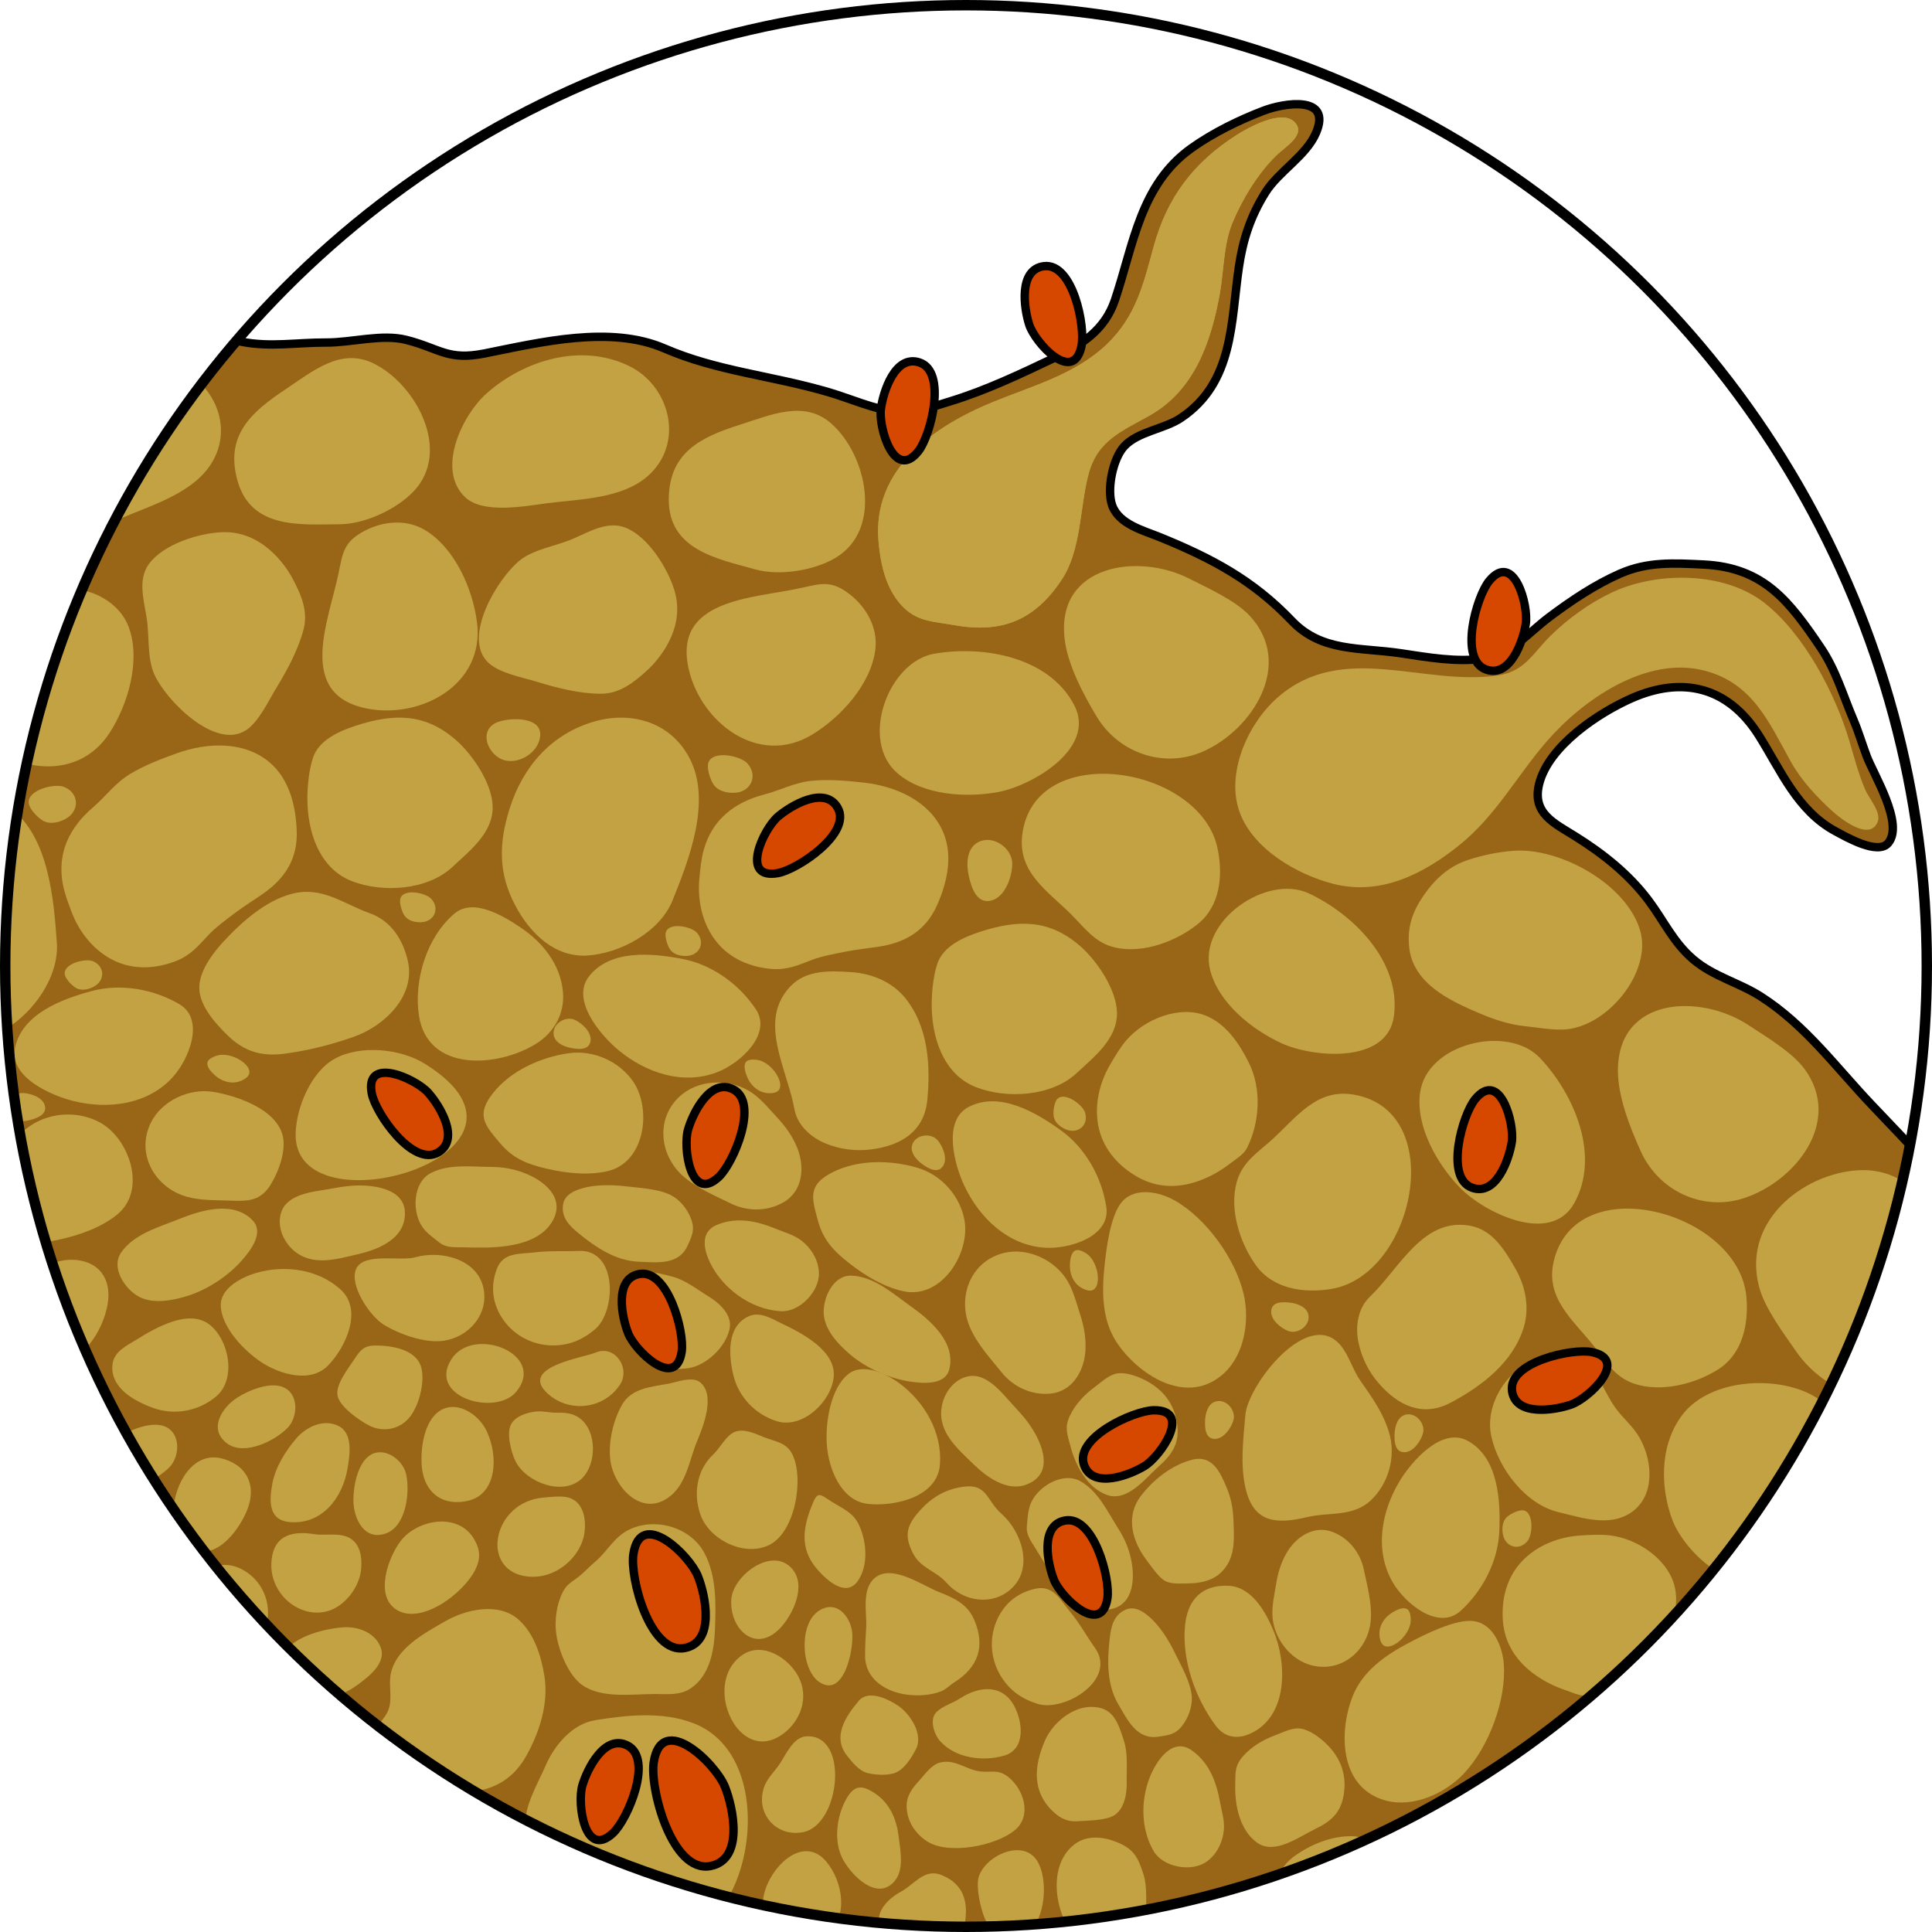 <?xml version="1.0" encoding="utf-8"?>
<!-- Generator: Adobe Illustrator 16.0.0, SVG Export Plug-In . SVG Version: 6.00 Build 0)  -->
<!DOCTYPE svg PUBLIC "-//W3C//DTD SVG 1.1//EN" "http://www.w3.org/Graphics/SVG/1.1/DTD/svg11.dtd">
<svg version="1.1" id="Layer_1" xmlns="http://www.w3.org/2000/svg" xmlns:xlink="http://www.w3.org/1999/xlink" x="0px" y="0px"
	 width="229.91px" height="229.91px" viewBox="0 0 229.91 229.91" enable-background="new 0 0 229.91 229.91" xml:space="preserve">
<g>
	<g>
		<defs>
			<circle id="SVGID_1_" cx="114.955" cy="114.955" r="114.336"/>
		</defs>
		<clipPath id="SVGID_2_">
			<use xlink:href="#SVGID_1_"  overflow="visible"/>
		</clipPath>
		<g clip-path="url(#SVGID_2_)">
			<path fill="#986616" stroke="#000000" stroke-linecap="round" stroke-linejoin="round" stroke-miterlimit="10" d="
				M138.024,63.922c6.181,2.52,11.068,5.102,15.707,9.964c3.561,3.732,8.104,3.126,12.97,3.854c3.202,0.479,6.669,1.107,9.941,0.621
				c3.172-0.472,5.207-3.038,7.704-4.914c2.642-1.984,5.466-3.878,8.451-5.188c3.258-1.43,6.333-1.258,9.941-1.08
				c7.149,0.353,10.169,4.329,13.933,9.895c1.796,2.654,2.667,5.704,3.878,8.548c0.623,1.462,1.069,2.993,1.602,4.396
				c0.828,2.184,4.461,8.025,2.547,10.304c-1.229,1.462-4.958-0.693-6.265-1.397c-4.563-2.457-6.511-7.255-9.124-11.401
				c-3.699-5.869-9.172-7.052-15.108-4.447c-3.995,1.752-9.903,5.692-11.038,10.194c-0.888,3.523,1.767,4.668,4.343,6.283
				c3.266,2.047,6.325,4.475,8.654,7.573c1.863,2.479,2.955,5.011,5.353,7.052c2.392,2.034,5.46,2.763,8.024,4.408
				c5.366,3.444,8.947,8.436,13.245,12.943c8.817,9.249,17.944,18.746,23.816,30.528c14.504,29.103-1.77,72.063-27.688,89.178
				c-11.107,7.335-23.018,14.416-36.261,16.81c-17.054,3.082-34.58,2.82-51.845,2.882c-20.493,0.073-40.784-3.821-61.101-6.136
				c-21.664-2.468-41.716-8.604-60.679-19.579c-14.081-8.15-29.078-16.192-39.537-28.974c-11.066-13.523-22.725-28.229-30.639-43.82
				c-15.138-29.82-20.768-73.813-1.604-103.255c9.09-13.966,23.331-28.841,40.576-31.726c6.975-1.166,15.033-2.182,21.994-0.896
				c5.482,1.012,11.04-0.027,16.558,0.281c4.432,0.248,8.04,3,12.398,3.85c3.422,0.666,6.521,0.076,10.042,0.089
				c3.072,0.012,6.629-1.056,9.549-0.311c4.006,1.022,4.894,2.491,9.33,1.605c6.579-1.314,14.934-3.383,21.377-0.591
				c6.302,2.729,12.762,3.208,19.593,5.222c2.516,0.741,5.358,2.02,7.957,2.313c2.101,0.236,4.38-0.61,6.427-1.232
				c4.274-1.3,8.428-3.279,12.438-5.189c3.275-1.561,6.002-3.329,7.197-6.881c2.222-6.603,3.009-13.729,9.109-18.069
				c2.596-1.849,5.733-3.37,8.588-4.459c2.447-0.933,8.162-1.857,6.229,2.646c-1.177,2.743-4.431,4.56-6.018,7.087
				c-1.786,2.848-2.683,5.646-3.157,8.86c-0.971,6.575-0.593,13.737-6.887,17.966c-2.003,1.345-5.117,1.607-6.768,3.385
				c-1.345,1.447-2.106,5.158-1.42,7.049C133.171,62.396,136.086,63.132,138.024,63.922z"/>
			<path fill="#C2A242" d="M118.74,192.562c-1.071,2.208-0.917,4.812,0.359,6.896c1.033,1.687,2.452,2.701,4.372,3.305
				c3.191,1.004,9.516-2.871,6.836-6.658c-0.998-1.411-1.834-2.939-2.939-4.273c-1.218-1.469-2.02-3.226-4.134-2.775
				C121.214,189.484,119.652,190.682,118.74,192.562z"/>
			<path fill="#C2A242" d="M124.359,207.113c-1.321,3.041-1.614,6.149,1.083,8.578c0.817,0.736,1.652,1.112,2.75,1.039
				c1.197-0.081,2.843-0.072,3.994-0.505c1.56-0.586,1.933-2.659,1.896-4.131c-0.041-1.608,0.17-3.369-0.33-4.927
				c-0.721-2.245-1.294-4.122-4.021-4.045C127.472,203.188,125.231,205.105,124.359,207.113z"/>
			<path fill="#C2A242" d="M125.894,222.809c-0.532,2.665,0.414,5.867,2.044,7.688c1.455,1.625,4.522,2.341,6.559,1.575
				c1.56-0.586,1.933-2.659,1.896-4.131c-0.041-1.608,0.17-3.369-0.33-4.927c-0.631-1.964-1.122-2.961-3.082-3.77
				c-1.673-0.69-3.645-0.915-5.16,0.267C126.765,220.334,126.153,221.507,125.894,222.809z"/>
			<path fill="#C2A242" d="M64.935,210.096c-0.894,2.065-2.539,4.806-2.429,7.098c0.231,4.802,4.952,8.113,8.392,10.903
				c3.282,2.662,6.064,5.274,10.293,2.966c1.462-0.798,2.794-1.861,3.922-3.085c5.245-5.69,5.896-19.636-2.586-22.911
				c-3.685-1.423-7.881-0.979-11.686-0.366C68.109,205.141,65.989,207.658,64.935,210.096z"/>
			<path fill="#C2A242" d="M62.532,209.117c1.648-2.863,2.786-6.4,2.249-9.687c-0.389-2.376-1.178-4.939-2.993-6.626
				c-2.377-2.208-6.34-1.309-8.866,0.158c-2.418,1.404-5.703,3.118-6.397,6.106c-0.334,1.441,0.219,3.021-0.308,4.419
				c-0.469,1.247-1.821,2.014-1.795,3.467c0.033,1.815,1.232,3.08,2.679,3.917C52,213.708,59.177,214.945,62.532,209.117z"/>
			<path fill="#C2A242" d="M85.041,194.625c0.02-0.267,0.033-0.531,0.044-0.792c0.113-2.994,0.189-6.269-1.243-8.989
				c-1.657-3.147-5.979-4.363-9.103-2.749c-1.692,0.874-2.478,2.524-3.871,3.712c-0.811,0.69-1.488,1.468-2.297,2.041
				c-0.706,0.501-1.174,0.786-1.597,1.607c-0.722,1.401-0.989,3.282-0.798,4.842c0.245,1.998,1.427,5.072,3.137,6.247
				c2.346,1.611,5.903,1.046,8.604,1.046c1.51,0,3.026,0.195,4.32-0.701C84.268,199.481,84.869,196.972,85.041,194.625z"/>
			<path fill="#C2A242" d="M113.307,190.135c-0.476-0.241-0.985-0.451-1.515-0.659c-2.05-0.806-5.661-3.411-7.687-1.704
				c-1.606,1.353-0.936,4.045-1.028,5.86c-0.059,1.159-0.152,2.354-0.128,3.514c0.06,2.768,2.58,4.236,5.066,4.531
				c1.264,0.149,2.644,0.072,3.851-0.357c0.689-0.245,1.121-0.758,1.729-1.142c2.822-1.78,3.684-4.276,2.34-7.416
				C115.375,191.451,114.437,190.706,113.307,190.135z"/>
			<path fill="#C2A242" d="M111.833,207.146c0.008,0.01,0.017,0.02,0.024,0.028c1.817,2.057,5.102,2.489,7.644,1.746
				c2.537-0.741,2.228-3.894,1.24-5.817c-1.39-2.709-4.192-2.501-6.48-1.001c-0.858,0.563-2.052,0.899-2.792,1.604
				C110.56,204.573,111.136,206.333,111.833,207.146z"/>
			<path fill="#C2A242" d="M115.412,210.479c-1.139-0.429-2.175-1.064-3.54-0.736c-1.045,0.251-1.839,1.452-2.537,2.211
				c-0.831,0.902-1.481,1.813-1.443,3.067c0.051,1.676,0.97,3.115,2.355,4.054c2.539,1.72,8.287,0.606,10.559-1.316
				c2.052-1.739,0.985-4.945-0.903-6.362c-1.183-0.887-1.97-0.438-3.271-0.596C116.201,210.748,115.801,210.625,115.412,210.479z"/>
			<path fill="#C2A242" d="M107.25,225.088c-1.043,0.568-2.111,1.431-2.535,2.593c-0.369,1.009,0.193,2.335,0.439,3.337
				c0.292,1.191,0.691,2.236,1.758,2.898c1.424,0.885,3.131,0.914,4.68,0.279c1.859-0.763,2.675-2.247,3.026-4.123
				c0.302-1.611,0.617-3.32-0.146-4.861c-0.525-1.061-1.553-1.787-2.656-2.159C109.96,222.426,108.727,224.285,107.25,225.088z"/>
			<path fill="#C2A242" d="M102.187,202.407c-1.567,1.858-3.164,4.266-1.399,6.509c0.6,0.761,1.426,1.81,2.404,2.064
				c0.958,0.25,2.535,0.355,3.448-0.062c1.058-0.482,1.845-1.781,2.36-2.773c0.911-1.753-0.676-4.186-2.135-5.169
				C105.663,202.167,103.338,201.042,102.187,202.407z"/>
			<path fill="#C2A242" d="M101.392,194.089c-0.288-1.778-1.771-3.577-3.695-2.557c-1.848,0.979-2.134,3.639-1.854,5.481
				c0.161,1.056,0.649,2.405,1.531,3.061C100.457,202.364,101.701,195.999,101.392,194.089z"/>
			<path fill="#C2A242" d="M97.277,186.781c1.194,1.361,3.462,3.369,4.844,1.297c1.243-1.865,1.008-4.57,0.136-6.528
				c-0.703-1.576-1.943-1.992-3.365-2.896c-1.207-0.769-1.545-1.219-2.105,0.088C95.533,181.657,95.091,184.282,97.277,186.781z"/>
			<path fill="#C2A242" d="M109.113,180.167c-1.316,1.594-1.42,2.786-0.485,4.646c0.926,1.845,2.715,2.072,4.023,3.552
				c1.979,2.239,5.475,2.809,7.761,0.63c2.597-2.475,1.146-6.745-1.223-8.843c-1.814-1.605-1.698-3.604-4.511-3.233
				C112.327,177.229,110.61,178.355,109.113,180.167z"/>
			<path fill="#C2A242" d="M106.991,164.583c-1.515-1.112-4.35-2.476-6.096-1.024c-2.108,1.752-2.677,5.805-2.504,8.334
				c0.195,2.863,1.685,6.751,4.934,7.078c3.196,0.322,8.249-0.83,8.532-4.704C112.137,170.462,110.018,166.806,106.991,164.583z"/>
			<path fill="#C2A242" d="M93.013,157.49c-1.203-0.572-2.595-1.485-3.98-0.824c-2.581,1.231-2.312,4.62-1.777,6.926
				c0.601,2.593,2.578,4.712,5.171,5.528c3.044,0.958,6.471-2.28,6.783-5.227C99.544,160.729,95.354,158.604,93.013,157.49z"/>
			<path fill="#C2A242" d="M98.036,156.495c0.191,1.854,1.693,3.439,3.011,4.59c1.954,1.704,4.776,2.969,7.353,3.339
				c1.537,0.221,4.086,0.404,4.563-1.466c0.821-3.214-2.264-5.864-4.582-7.509c-2.069-1.469-4.408-3.584-7.104-3.647
				C99.085,151.75,97.844,154.616,98.036,156.495z"/>
			<path fill="#C2A242" d="M112.046,167.514c-0.423,2.943,1.904,4.876,3.776,6.705c1.577,1.541,4.054,3.373,6.413,2.411
				c3.241-1.321,1.839-4.791,0.372-6.965c-0.821-1.219-1.843-2.193-2.801-3.288c-1.07-1.223-2.713-2.951-4.539-2.604
				C113.489,164.112,112.291,165.809,112.046,167.514z"/>
			<path fill="#C2A242" d="M122.617,179.018c-0.303,0.802-0.338,1.748-0.419,2.573c-0.108,1.101,0.516,1.819,1.06,2.726
				c0.893,1.489,1.83,3.012,2.975,4.322c1.384,1.585,3.229,3.065,5.451,2.917c3.151-0.211,3.441-3.526,2.922-5.97
				c-0.289-1.355-0.781-2.497-1.521-3.664c-1.255-1.982-2.38-4.444-4.506-5.652C126.478,175.076,123.414,176.908,122.617,179.018z"
				/>
			<path fill="#C2A242" d="M132.061,194.951c-0.305,2.637-0.368,5.492,1.01,7.846c1.139,1.943,2.213,4.246,4.773,3.873
				c1.203-0.175,2.044-0.26,2.854-1.323c0.704-0.923,1.183-2.2,1.128-3.372c-0.08-1.686-1.243-3.7-1.965-5.184
				c-0.829-1.704-1.976-3.577-3.513-4.725c-0.719-0.536-1.552-0.893-2.421-0.503C132.526,192.192,132.224,193.544,132.061,194.951z"
				/>
			<path fill="#C2A242" d="M136.819,211.51c-1.091,2.766-1.05,6.159,0.453,8.759c1.093,1.893,4.445,2.581,6.294,1.285
				c1.106-0.775,1.756-1.97,2.005-3.28c0.265-1.396-0.135-2.429-0.375-3.763c-0.441-2.448-1.271-4.732-3.379-6.218
				C139.473,206.641,137.562,209.628,136.819,211.51z"/>
			<path fill="#C2A242" d="M59.646,156.687c1.28,2.093,3.557,3.367,5.999,3.418c1.979,0.04,3.597-0.606,5.143-1.898
				c2.566-2.144,2.717-9.561-1.918-9.349c-1.727,0.079-3.465-0.041-5.185,0.169c-1.893,0.234-3.805-0.039-4.566,1.983
				C58.39,152.943,58.555,154.902,59.646,156.687z"/>
			<path fill="#C2A242" d="M74.929,159.809c1.61,2.397,4.297,3.442,7.03,2.998c2.155-0.349,4.413-2.544,4.866-4.672
				c0.348-1.628-1.194-3.063-2.455-3.826c-1.376-0.832-2.745-1.96-4.325-2.379c-2.278-0.606-4.168-1.137-5.575,1.202
				C73.304,155.07,73.711,157.99,74.929,159.809z"/>
			<path fill="#C2A242" d="M45.589,157.588c1.88,1.188,5.021,2.303,7.24,1.96c2.953-0.459,5.317-3.094,4.717-6.193
				c-0.683-3.522-5.06-4.606-8.105-3.744c-1.809,0.514-6.144-0.599-7.051,1.372C41.498,152.924,44.037,156.606,45.589,157.588z"/>
			<path fill="#C2A242" d="M30.541,151.463c-1.698,0.48-4.338,1.794-4.27,3.922c0.084,2.569,2.758,5.323,4.728,6.653
				c2.234,1.502,5.97,2.639,8.081,0.419c2.079-2.18,4.136-6.583,1.43-9.023C37.855,151.036,33.928,150.5,30.541,151.463z"/>
			<path fill="#C2A242" d="M16.237,159.421c-1.132,0.704-2.652,1.384-2.844,2.904c-0.354,2.838,2.645,4.439,4.873,5.235
				c2.507,0.895,5.357,0.372,7.444-1.369c2.449-2.047,1.573-6.679-0.739-8.533C22.487,155.67,18.438,158.051,16.237,159.421z"/>
			<path fill="#C2A242" d="M16.599,154.344c1.663,0.838,3.81,0.428,5.488-0.06c2.488-0.725,5.077-2.418,6.779-4.389
				c1.015-1.175,2.546-3.221,1.229-4.633c-2.263-2.426-6.16-1.259-8.795-0.192c-2.354,0.947-5.396,1.775-6.904,4.012
				C13.169,150.899,14.911,153.49,16.599,154.344z"/>
			<path fill="#C2A242" d="M34.945,148.807c2.25,1.943,5.134,1.025,7.684,0.438c2.148-0.497,5.028-1.592,5.491-4.099
				c0.635-3.441-3.043-4.132-5.664-4.071c-1.469,0.034-2.841,0.368-4.278,0.583c-1.606,0.242-3.949,0.693-4.642,2.418
				C32.86,145.754,33.645,147.678,34.945,148.807z"/>
			<path fill="#C2A242" d="M1.285,160.826c2.708,1.228,5.812,1.536,8.09,0.25c1.92-1.085,3.773-4.957,3.508-7.493
				c-0.366-3.48-3.777-4.169-6.273-3.368c-1.398,0.449-2.933,2.227-4.25,2.84c-1.473,0.688-3.592,1.783-3.766,3.635
				C-1.579,158.49-0.282,160.113,1.285,160.826z"/>
			<path fill="#C2A242" d="M50.336,146.113c0.512,0.688,1.289,1.228,1.939,1.742c0.869,0.685,1.811,0.547,2.867,0.578
				c1.735,0.052,3.524,0.085,5.244-0.171c2.082-0.312,4.324-1.066,5.397-3.017c1.522-2.768-1.111-4.801-3.449-5.681
				c-1.297-0.488-2.523-0.689-3.905-0.699c-2.347-0.012-5.026-0.394-7.19,0.745C49.1,140.736,48.989,144.305,50.336,146.113z"/>
			<path fill="#C2A242" d="M68.848,146.761c2.054,1.681,4.424,3.274,7.149,3.385c2.25,0.09,4.769,0.428,5.835-1.929
				c0.503-1.108,0.885-1.861,0.427-3.119c-0.397-1.091-1.213-2.183-2.229-2.768c-1.462-0.844-3.786-0.951-5.425-1.144
				c-1.882-0.222-4.078-0.267-5.872,0.408c-0.842,0.314-1.59,0.823-1.73,1.767C66.775,144.88,67.749,145.864,68.848,146.761z"/>
			<path fill="#C2A242" d="M85.354,151.689c1.74,2.411,4.619,4.208,7.618,4.347c2.185,0.102,4.572-2.352,4.479-4.605
				c-0.056-1.351-0.711-2.542-1.68-3.459c-1.032-0.977-2.118-1.197-3.371-1.715c-2.298-0.949-4.669-1.484-7.058-0.509
				C82.687,146.828,84.172,150.05,85.354,151.689z"/>
			<path fill="#C2A242" d="M141.071,188.437c-0.868,0.005-1.947,0.087-2.656-0.452c-0.671-0.512-1.302-1.435-1.812-2.106
				c-0.171-0.226-0.34-0.46-0.504-0.703c-1.488-2.209-2.046-4.897-0.347-7.141c1.477-1.95,3.73-3.729,6.135-4.33
				c2.419-0.604,3.342,1.547,4.096,3.342c0.501,1.195,0.742,2.416,0.792,3.711c0.068,1.761,0.254,3.8-0.689,5.381
				C144.946,188.049,143.117,188.426,141.071,188.437z"/>
			<path fill="#C2A242" d="M137.926,174.467c1.544-1.371,2.402-2.647,2.182-4.778c-0.278-2.683-1.813-4.531-4.217-5.629
				c-0.904-0.413-2.2-0.841-3.201-0.563c-0.863,0.24-1.744,1.063-2.451,1.587c-1.202,0.889-2.29,2.047-2.932,3.409
				c-0.659,1.4-0.286,2.196,0.072,3.585c0.588,2.278,1.986,4.971,4.353,5.822C134.175,178.778,136.346,175.871,137.926,174.467z"/>
			<path fill="#C2A242" d="M126.777,165.249c1.51-0.937,2.324-2.813,2.4-4.695c0.056-1.382-0.179-2.696-0.602-4.01
				c-0.415-1.291-0.804-2.816-1.474-3.997c-1.44-2.54-4.705-4.136-7.588-3.455c-3.995,0.943-5.633,5.241-4.11,8.818
				c0.857,2.012,2.447,3.731,3.804,5.416c1.397,1.736,3.589,2.737,5.811,2.514C125.683,165.773,126.27,165.564,126.777,165.249z"/>
			<path fill="#C2A242" d="M156.15,232.456c-0.836-0.233-1.896-0.449-2.43-1.162c-0.506-0.677-0.859-1.737-1.164-2.523
				c-0.104-0.264-0.201-0.535-0.293-0.813c-0.826-2.532-0.625-5.271,1.624-6.963c1.954-1.471,4.61-2.564,7.087-2.482
				c2.492,0.082,2.789,2.404,3.023,4.337c0.153,1.287,0.051,2.526-0.256,3.786c-0.418,1.711-0.797,3.724-2.139,4.985
				C159.983,233.146,158.121,233.006,156.15,232.456z"/>
			<path fill="#C2A242" d="M156.481,217.666c1.861-0.896,3.037-1.888,3.408-3.998c0.467-2.655-0.502-4.854-2.512-6.569
				c-0.758-0.646-1.887-1.411-2.926-1.419c-0.895-0.006-1.967,0.544-2.791,0.854c-1.4,0.525-2.764,1.342-3.754,2.476
				c-1.018,1.166-0.878,2.034-0.914,3.468c-0.059,2.352,0.549,5.324,2.591,6.792C151.692,220.783,154.577,218.583,156.481,217.666z"
				/>
			<path fill="#C2A242" d="M148.788,206.299c4.515-2.055,4.404-8.365,2.717-12.349c-0.982-2.319-2.626-5.118-5.3-5.241
				c-3.154-0.146-4.855,1.624-5.176,4.649c-0.434,4.089,1.188,8.721,3.645,12.003C145.808,206.877,147.361,206.948,148.788,206.299z
				"/>
			<path fill="#C2A242" d="M114.784,145.265c-0.488-2.878-2.703-5.414-5.5-6.265c-3.217-0.979-7.118-1.043-10.17,0.48
				c-3.055,1.522-2.504,3.104-1.778,5.789c0.608,2.25,1.834,3.578,3.73,5.063c1.869,1.462,4.12,2.839,6.469,3.332
				C112.055,154.612,115.443,149.147,114.784,145.265z"/>
			<path fill="#C2A242" d="M114.778,141.155c1.814,3.82,5.21,7.062,9.588,7.327c2.902,0.176,7.833-1.33,7.283-4.877
				c-0.541-3.498-2.457-6.957-5.344-9.052c-2.931-2.126-7.354-4.762-11.052-2.819C112.122,133.378,113.6,138.675,114.778,141.155z"
				/>
			<path fill="#C2A242" d="M132.922,120.561c-0.016-2.745-2.367-6.21-4.348-7.949c-3.685-3.239-7.421-3.195-11.931-1.733
				c-1.944,0.631-4.394,1.699-5.098,3.801c-0.552,1.643-0.744,4.03-0.652,5.74c0.201,3.71,1.66,7.577,5.304,8.976
				c3.659,1.404,8.97,1.07,11.928-1.697C130.185,125.769,132.938,123.676,132.922,120.561z"/>
			<path fill="#C2A242" d="M58.629,96.036c-0.016-2.745-2.367-6.21-4.348-7.949c-3.685-3.239-7.421-3.195-11.931-1.733
				c-1.944,0.631-4.394,1.699-5.098,3.801c-0.552,1.643-0.744,4.03-0.652,5.74c0.201,3.71,1.66,7.577,5.304,8.976
				c3.659,1.404,8.97,1.07,11.928-1.697C55.892,101.244,58.646,99.151,58.629,96.036z"/>
			<path fill="#C2A242" d="M130.791,134.389c0.617,2.511,2.405,4.451,4.62,5.695c2.41,1.356,5.043,1.32,7.592,0.314
				c1.181-0.466,2.296-1.1,3.299-1.878c0.681-0.528,1.691-1.106,2.086-1.892c1.529-3.042,1.77-7.041,0.239-10.135
				c-1.101-2.228-2.664-4.589-5.039-5.591c-3.208-1.353-7.42,0.39-9.568,2.908c-0.753,0.882-1.339,1.898-1.922,2.896
				C130.766,128.984,130.149,131.781,130.791,134.389z"/>
			<path fill="#C2A242" d="M126.843,134.398c1.403,0.602,2.738-0.474,2.286-1.99c-0.277-0.935-2.408-2.524-3.292-1.646
				c-0.397,0.396-0.518,1.484-0.459,2.002C125.468,133.569,126.145,134.1,126.843,134.398z"/>
			<path fill="#C2A242" d="M108.579,136.164c-0.353,0.948,0.476,1.863,1.164,2.362c0.722,0.523,1.867,1.209,2.495,0.21
				c0.56-0.891-0.058-2.366-0.679-3.066C110.794,134.805,109.024,134.968,108.579,136.164z"/>
			<path fill="#C2A242" d="M116.381,100.231c-1.417,0.762-1.389,2.725-1.09,4.041c0.313,1.384,0.962,3.406,2.76,2.87
				c1.603-0.476,2.413-2.885,2.407-4.373C120.453,100.934,118.167,99.271,116.381,100.231z"/>
			<path fill="#C2A242" d="M127.322,150.488c-0.053,1.346,0.605,2.595,1.946,3.024c1.437,0.46,1.515-1.307,1.286-2.253
				c-0.154-0.646-0.452-1.317-0.92-1.798c-0.309-0.317-1.125-0.823-1.587-0.681C127.438,148.967,127.343,149.959,127.322,150.488z"
				/>
			<path fill="#C2A242" d="M94.634,141.767c0.975-1.484,0.923-3.529,0.199-5.27c-0.532-1.275-1.299-2.37-2.235-3.383
				c-0.92-0.995-1.915-2.216-3.021-3.005c-2.375-1.697-6.008-1.768-8.337,0.064c-3.225,2.538-2.899,7.125-0.013,9.729
				c1.625,1.463,3.792,2.353,5.731,3.309c1.999,0.987,4.407,0.972,6.329-0.168C93.861,142.704,94.306,142.268,94.634,141.767z"/>
			<path fill="#C2A242" d="M75.339,128.694c-1.655-2.404-4.732-3.771-7.628-3.364c-3.33,0.466-6.896,2.053-9.021,4.72
				c-2.129,2.668-0.962,3.87,0.826,5.999c1.5,1.784,3.171,2.474,5.516,3.02c2.311,0.539,4.933,0.84,7.271,0.297
				C76.801,138.322,77.57,131.938,75.339,128.694z"/>
			<path fill="#C2A242" d="M73.602,124.971c3.256,2.699,7.699,4.209,11.783,2.605c2.705-1.063,6.543-4.506,4.551-7.491
				c-1.965-2.943-5.159-5.274-8.66-5.958c-3.553-0.693-8.676-1.22-11.211,2.099C67.916,119.035,71.488,123.218,73.602,124.971z"/>
			<path fill="#C2A242" d="M61.343,107.8c1.746,3.279,4.698,6.172,8.592,5.906c3.91-0.269,8.586-2.808,10.102-6.563
				c1.95-4.831,4.634-11.724,2.086-16.787c-2.186-4.344-6.855-5.791-11.372-4.503c-5.148,1.47-8.541,5.391-10.108,10.382
				C59.348,100.356,59.272,103.912,61.343,107.8z"/>
			<path fill="#C2A242" d="M83.746,101.135c-0.311,1.117-0.414,2.285-0.522,3.436c-0.25,2.628,0.37,5.423,2.05,7.518
				c1.618,2.018,4.058,3.023,6.59,3.219c1.787,0.138,3.104-0.438,4.712-1.063c1.229-0.476,2.788-0.75,4.085-1.007
				c1.31-0.259,2.644-0.386,3.962-0.59c3.212-0.495,5.583-1.962,6.915-4.984c1.209-2.745,1.918-5.971,0.623-8.814
				c-1.637-3.592-5.646-5.308-9.374-5.72c-2.003-0.222-4.028-0.401-6.042-0.232c-2.143,0.179-3.799,1.128-5.803,1.649
				C87.482,95.447,84.769,97.463,83.746,101.135z"/>
			<path fill="#C2A242" d="M81.697,113.761c1.526-0.047,2.284-1.584,1.235-2.77c-0.646-0.73-3.248-1.274-3.679-0.104
				c-0.194,0.525,0.155,1.563,0.426,2.009C80.102,113.588,80.938,113.783,81.697,113.761z"/>
			<path fill="#C2A242" d="M87.39,94.346c1.924-0.059,2.879-1.997,1.558-3.491c-0.815-0.921-4.095-1.606-4.638-0.132
				c-0.245,0.662,0.196,1.971,0.537,2.532C85.378,94.128,86.434,94.374,87.39,94.346z"/>
			<path fill="#C2A242" d="M50.104,109.748c1.526-0.047,2.284-1.584,1.235-2.77c-0.646-0.73-3.248-1.274-3.679-0.104
				c-0.194,0.525,0.155,1.563,0.426,2.009C48.508,109.575,49.345,109.771,50.104,109.748z"/>
			<path fill="#C2A242" d="M60.302,90.527c1.682,0.277,3.651-0.994,3.955-2.737c0.441-2.535-3.41-2.43-4.938-1.897
				c-2.199,0.767-1.57,3.244,0.002,4.26C59.625,90.349,59.957,90.471,60.302,90.527z"/>
			<path fill="#C2A242" d="M65.877,123.055c0.08,1.008,1.216,1.49,2.052,1.652c0.874,0.171,2.202,0.311,2.351-0.861
				c0.132-1.043-1.049-2.122-1.907-2.494C67.313,120.889,65.777,121.783,65.877,123.055z"/>
			<path fill="#C2A242" d="M88.91,128.15c0.519,1.243,1.642,2.099,3.04,1.923c1.495-0.188,0.823-1.823,0.216-2.586
				c-0.411-0.519-0.965-1.003-1.592-1.241c-0.413-0.158-1.367-0.272-1.726,0.051C88.374,126.722,88.706,127.662,88.91,128.15z"/>
			<path fill="#C2A242" d="M98.308,136.099c1.691,0.673,3.505,0.913,5.303,0.691c3.498-0.431,6.36-2.065,6.738-5.866
				c0.41-4.122,0.111-8.797-2.628-12.162c-1.554-1.908-3.945-2.913-6.391-3.076c-2.548-0.17-5.388-0.303-7.281,1.7
				c-2.248,2.378-2.039,5.211-1.297,8.139c0.559,2.204,1.381,4.276,1.794,6.507C94.898,133.935,96.541,135.396,98.308,136.099z"/>
			<path fill="#C2A242" d="M131.418,150.846c-0.328,3.251-0.237,6.575,1.713,9.26c2.757,3.797,8.256,7.12,12.441,3.39
				c2.541-2.266,3.173-6.375,2.411-9.567c-0.991-4.152-4.47-8.992-8.236-11.098c-1.771-0.991-4.608-1.61-6.19,0.138
				C132.105,144.571,131.622,148.82,131.418,150.846z"/>
			<path fill="#C2A242" d="M121.639,99.423c-0.508,4.448,3.084,6.637,5.867,9.426c1.641,1.645,2.814,3.37,5.227,3.915
				c3.277,0.741,7.23-0.732,9.789-2.788c2.7-2.17,3.043-5.811,2.365-9.033C142.805,91.043,122.947,87.959,121.639,99.423z"/>
			<path fill="#C2A242" d="M96.656,87.416c3.425-2.077,7.066-6.066,7.521-10.226c0.275-2.521-1.074-4.907-3.014-6.433
				c-2.216-1.744-3.419-1.322-5.869-0.782c-5.692,1.256-15.308,1.264-13.32,9.721C83.463,86.023,90.289,91.279,96.656,87.416z"/>
			<path fill="#C2A242" d="M77.085,79.705c1.27-1.177,4.557-4.904,3.17-9.459c-0.802-2.634-3.093-6.341-5.777-7.438
				c-2.162-0.881-4.361,0.481-6.328,1.323c-1.961,0.841-4.624,1.221-6.286,2.547c-2.629,2.096-6.966,9.251-3.717,12.216
				c1.35,1.233,4.02,1.71,5.707,2.229c2.422,0.742,5.109,1.43,7.66,1.433C73.716,82.561,75.465,81.208,77.085,79.705z"/>
			<path fill="#C2A242" d="M106.813,92.031c3.078,2.631,8.177,2.921,11.952,2.225c4.008-0.738,11.754-5.178,9.072-10.338
				c-2.973-5.721-10.761-7.15-16.661-6.125C105.697,78.744,102.235,88.12,106.813,92.031z"/>
			<path fill="#C2A242" d="M104.543,64.395c-0.742-8.634,6.614-13.707,13.74-16.604c4.651-1.892,9.753-3.271,13.469-6.859
				c3.428-3.31,4.32-7.126,5.523-11.548c1.604-5.903,4.788-10.093,9.949-13.36c1.279-0.81,5.239-3.028,6.778-1.545
				c1.565,1.508-1.069,2.983-2.15,4.049c-2.188,2.158-4.039,5.203-5.205,8.028c-1.051,2.543-1.007,5.778-1.502,8.479
				c-1.039,5.659-2.982,11.352-8.263,14.37c-3.283,1.877-6.242,2.912-7.334,6.981c-1.067,3.978-0.858,9.03-3.176,12.551
				c-3.23,4.908-7.191,6.478-12.876,5.444c-2.484-0.452-4.497-0.376-6.335-2.478C105.368,69.856,104.769,67.033,104.543,64.395z"/>
			<path fill="#C2A242" d="M104.543,64.395c-0.742-8.634,6.614-13.707,13.74-16.604c4.651-1.892,9.753-3.271,13.469-6.859
				c3.428-3.31,4.32-7.126,5.523-11.548c1.604-5.903,4.788-10.093,9.949-13.36c1.279-0.81,5.239-3.028,6.778-1.545
				c1.565,1.508-1.069,2.983-2.15,4.049c-2.188,2.158-4.039,5.203-5.205,8.028c-1.051,2.543-1.007,5.778-1.502,8.479
				c-1.039,5.659-2.982,11.352-8.263,14.37c-3.283,1.877-6.242,2.912-7.334,6.981c-1.067,3.978-0.858,9.03-3.176,12.551
				c-3.23,4.908-7.191,6.478-12.876,5.444c-2.484-0.452-4.497-0.376-6.335-2.478C105.368,69.856,104.769,67.033,104.543,64.395z"/>
			<path fill="#C2A242" d="M126.68,75.945c0.344,3.123,2.193,6.596,3.796,9.286c2.604,4.372,8.023,6.29,12.754,4.171
				c5.841-2.616,10.792-10.385,5.498-16.113c-1.7-1.841-5.017-3.317-7.211-4.434C135.453,65.765,125.715,67.178,126.68,75.945z"/>
			<path fill="#C2A242" d="M173.678,100.559c4.339-3.498,6.795-8.178,10.36-12.303c4.297-4.974,11.838-10.223,18.744-8.464
				c5.763,1.468,7.71,6.129,10.322,10.841c1.218,2.197,3.097,4.217,4.944,5.893c1.088,0.986,4.449,3.599,5.389,1.292
				c0.473-1.161-1.03-2.813-1.467-3.833c-0.796-1.854-1.32-3.868-1.89-5.8c-1.661-5.636-5.408-12.767-10.129-16.457
				c-4.813-3.761-12.86-3.73-18.184-1.201c-2.638,1.254-5.127,3.063-7.22,5.097c-2.087,2.028-3.063,4.271-6.268,4.747
				c-8.9,1.321-18.47-4.11-26.199,2.592c-3.591,3.116-6.263,9.099-4.544,13.738c1.623,4.381,6.861,7.39,11.132,8.479
				C164.277,106.611,169.392,104.014,173.678,100.559z"/>
			<path fill="#C2A242" d="M161.044,130.253c-4.416-0.729-6.781,2.75-9.706,5.391c-1.724,1.558-3.505,2.644-4.169,5.025
				c-0.904,3.236,0.371,7.259,2.297,9.916c2.032,2.804,5.652,3.329,8.903,2.812C168.36,151.811,172.429,132.131,161.044,130.253z"/>
			<path fill="#C2A242" d="M156.959,182.067c-1.614,0.133-3.055,1.314-3.898,2.811c-0.619,1.097-0.977,2.26-1.18,3.501
				c-0.199,1.22-0.518,2.618-0.464,3.853c0.112,2.659,2.097,5.309,4.718,5.955c3.632,0.895,6.744-1.911,6.995-5.444
				c0.143-1.986-0.433-4.042-0.834-5.971c-0.411-1.988-1.771-3.71-3.665-4.453C158.062,182.097,157.5,182.022,156.959,182.067z"/>
			<path fill="#C2A242" d="M163.126,178.544c2.128-1.998,3.018-5.244,2.182-8.046c-0.711-2.383-2.019-4.181-3.417-6.183
				c-0.906-1.296-1.338-2.966-2.331-4.183c-3.806-4.664-11.065,4.649-11.364,8.268c-0.236,2.857-0.626,5.827,0.015,8.662
				c0.939,4.157,3.648,4.356,7.325,3.478C158.16,179.913,160.985,180.554,163.126,178.544z"/>
			<path fill="#C2A242" d="M166.547,176.268c-2.181,3.624-3.006,8.245-0.808,12.04c1.458,2.517,5.438,5.793,8.09,3.375
				c2.617-2.385,4.439-5.893,4.591-9.457c0.151-3.617-0.097-8.76-3.759-10.768C171.562,169.757,167.963,173.915,166.547,176.268z"/>
			<path fill="#C2A242" d="M177.473,170.951c0.853,3.825,4.065,8.066,8.007,9.002c2.745,0.651,6.011,1.789,8.597,0.054
				c2.887-1.936,2.628-6.081,1.063-8.862c-0.778-1.384-1.855-2.222-2.767-3.426c-1.558-2.058-1.72-3.962-4.067-5.307
				c-1.801-1.03-3.49-1.399-5.504-0.663C179.215,163.063,176.646,167.235,177.473,170.951z"/>
			<path fill="#C2A242" d="M181.036,185.874c-1.752,1.9-2.381,4.464-2.193,6.998c0.201,2.758,1.688,4.932,3.934,6.5
				c1.041,0.727,2.186,1.306,3.389,1.711c0.816,0.275,1.857,0.799,2.729,0.693c3.38-0.406,6.845-2.416,8.578-5.402
				c1.249-2.147,2.353-4.756,1.874-7.289c-0.645-3.421-4.425-5.969-7.711-6.367c-1.151-0.14-2.322-0.066-3.475-0.001
				C185.526,182.866,182.854,183.897,181.036,185.874z"/>
			<path fill="#C2A242" d="M178.847,182.589c0.273,1.501,1.907,2.02,2.922,0.805c0.625-0.748,0.772-3.402-0.449-3.653
				c-0.549-0.112-1.522,0.39-1.922,0.724C178.776,180.983,178.709,181.841,178.847,182.589z"/>
			<path fill="#C2A242" d="M167.28,168.343c-0.984,0.23-1.289,1.426-1.325,2.275c-0.037,0.891,0.024,2.225,1.204,2.195
				c1.052-0.025,1.939-1.355,2.181-2.26C169.638,169.438,168.524,168.053,167.28,168.343z"/>
			<path fill="#C2A242" d="M155.712,156.536c-0.145-1.001-1.31-1.406-2.153-1.515c-0.884-0.113-2.219-0.167-2.29,1.011
				c-0.064,1.051,1.185,2.049,2.065,2.367C154.421,158.792,155.895,157.8,155.712,156.536z"/>
			<path fill="#C2A242" d="M144.729,166.761c-0.984,0.23-1.289,1.426-1.325,2.275c-0.037,0.891,0.024,2.225,1.204,2.195
				c1.052-0.025,1.939-1.355,2.181-2.26C147.086,167.855,145.973,166.471,144.729,166.761z"/>
			<path fill="#C2A242" d="M165.701,191.88c-1.149,0.699-1.827,1.939-1.444,3.293c0.41,1.452,1.926,0.541,2.588-0.173
				c0.453-0.485,0.848-1.104,0.99-1.761c0.094-0.432,0.064-1.392-0.31-1.697C167.034,191.136,166.154,191.604,165.701,191.88z"/>
			<path fill="#C2A242" d="M161.659,159.747c0.373,1.781,1.176,3.425,2.354,4.801c2.293,2.678,5.236,4.16,8.613,2.374
				c3.662-1.937,7.393-4.769,8.684-8.912c0.732-2.35,0.248-4.897-0.969-7.026c-1.266-2.217-2.725-4.656-5.44-5.128
				c-3.224-0.56-5.47,1.181-7.499,3.417c-1.529,1.684-2.801,3.514-4.432,5.091C161.578,155.71,161.267,157.886,161.659,159.747z"/>
			<path fill="#C2A242" d="M167.667,195.491c-2.891,1.523-5.61,3.436-6.77,6.545c-1.642,4.396-1.372,10.815,4.051,12.242
				c3.292,0.865,7.066-0.879,9.306-3.278c2.913-3.121,5.024-8.694,4.697-12.997c-0.153-2.024-1.205-4.731-3.536-5.084
				C173.276,192.597,169.468,194.542,167.667,195.491z"/>
			<path fill="#C2A242" d="M196.329,201.055c-4.432-0.628-6.717,2.905-9.58,5.612c-1.688,1.598-3.443,2.723-4.052,5.12
				c-0.829,3.257,0.538,7.248,2.524,9.86c2.097,2.758,5.728,3.198,8.967,2.605C204.14,222.437,207.755,202.67,196.329,201.055z"/>
			<path fill="#C2A242" d="M144.013,115.464c1.006,3.922,5.012,7.09,8.502,8.69c3.703,1.699,12.594,2.518,13.365-3.245
				c0.855-6.391-4.695-12.036-10.113-14.589C150.736,103.949,142.515,109.632,144.013,115.464z"/>
			<path fill="#C2A242" d="M174.008,119.67c0.691,0.33,1.385,0.633,2.049,0.916c1.722,0.732,3.546,1.337,5.416,1.533
				c1.416,0.147,3.022,0.437,4.447,0.404c5.258-0.119,10.692-6.812,9.272-11.748c-1.607-5.592-9.598-9.927-15.038-9.533
				c-1.809,0.131-3.605,0.492-5.331,1.047c-2.36,0.759-4.024,2.26-5.407,4.268c-1.322,1.921-1.948,3.689-1.736,6.055
				C168.002,116.191,170.986,118.219,174.008,119.67z"/>
			<path fill="#C2A242" d="M184.886,150.134c-1.005,4.363,2.318,6.943,4.771,10.027c1.445,1.816,2.417,3.664,4.753,4.477
				c3.174,1.105,7.267,0.086,10.04-1.67c2.927-1.852,3.677-5.432,3.366-8.709C206.86,144.187,187.474,138.891,184.886,150.134z"/>
			<path fill="#C2A242" d="M168.979,130.111c-0.497,4.017,2.069,8.432,4.731,11.2c2.823,2.937,10.798,6.955,13.624,1.873
				c3.136-5.633,0.036-12.918-4.068-17.278C179.451,121.857,169.719,124.136,168.979,130.111z"/>
			<path fill="#C2A242" d="M192.533,127.372c-0.009,3.142,1.439,6.801,2.728,9.654c2.098,4.637,7.266,7.152,12.204,5.578
				c6.099-1.943,11.892-9.105,7.274-15.393c-1.482-2.021-4.61-3.859-6.666-5.217C202.396,118.243,192.561,118.552,192.533,127.372z"
				/>
			<path fill="#C2A242" d="M230.321,160.296c1.14-3.315,1.091-7.657,0.899-11.098c-0.308-5.594-4.276-9.967-9.504-9.952
				c-6.45,0.023-14.491,5.653-12.401,13.825c0.674,2.628,2.962,5.612,4.411,7.726C217.73,166.647,227.12,169.598,230.321,160.296z"
				/>
			<path fill="#C2A242" d="M200.203,168.365c-2.857,3.77-2.544,8.942-1.182,12.534c1.446,3.808,7.981,10.379,14.027,6.342
				c6.707-4.478,7.45-12.637,5.401-18.265C216.544,163.751,204.451,162.763,200.203,168.365z"/>
			<path fill="#C2A242" d="M228.478,169.711c0.16,1.608,0.656,3.171,0.595,4.772c-0.107,2.888-0.335,5.727,1.44,8.195
				c2.122,2.954,5.562,4.51,9.124,4.589c3.03,0.067,7.111-1.142,8.892-3.731c2.329-3.391-0.01-7.598-1.786-10.662
				c-1.576-2.721-3.402-5.367-5.249-7.914c-2.292-3.159-5.066-5.822-9.09-3.771C229.289,162.78,228.143,166.412,228.478,169.711z"/>
			<path fill="#C2A242" d="M98.957,50.43c-3.225-2.875-7.183-1.065-10.861,0.098c-4.76,1.503-8.487,3.332-8.512,8.904
				c-0.026,6.016,5.814,7.072,10.287,8.324c2.833,0.795,6.937,0.17,9.518-1.349C105.099,63.043,103.17,54.182,98.957,50.43z"/>
			<path fill="#C2A242" d="M74.85,43.548c-5.656-2.75-12.421-0.728-16.941,3.261c-2.82,2.488-6.015,8.927-2.629,12.293
				c2.132,2.119,7.197,1.125,9.798,0.787c3.965-0.514,9.291-0.501,12.367-3.572C81.404,52.364,79.62,45.869,74.85,43.548z"/>
			<path fill="#C2A242" d="M56.767,74.08c-0.496-3.977-2.652-8.929-6.263-11.043c-2.188-1.279-4.917-1.023-7.103,0.123
				c-2.496,1.313-2.604,2.582-3.111,5.039c-1.177,5.71-5.097,14.488,3.435,16.129C50.108,85.553,57.693,81.469,56.767,74.08z"/>
			<path fill="#C2A242" d="M34.757,68.743c-0.825-1.521-3.623-5.629-8.38-5.412c-2.752,0.124-6.908,1.426-8.639,3.756
				c-1.388,1.876-0.611,4.347-0.283,6.46c0.33,2.106,0.039,4.782,0.914,6.72c1.379,3.064,7.238,9.037,10.914,6.625
				c1.53-1.004,2.652-3.473,3.572-4.978c1.32-2.163,2.65-4.598,3.282-7.067C36.689,72.715,35.813,70.684,34.757,68.743z"/>
			<path fill="#C2A242" d="M44.405,43.225c-3.893-1.873-7.198,0.958-10.412,3.091c-4.161,2.758-7.239,5.544-5.725,10.907
				c1.634,5.789,7.54,5.193,12.184,5.163c2.942-0.019,6.715-1.751,8.777-3.923C53.789,53.653,49.489,45.668,44.405,43.225z"/>
			<path fill="#C2A242" d="M19.335,43.262C13.14,42.179,7.195,45.99,3.951,51.07c-2.024,3.17-3.318,10.24,0.864,12.541
				c2.634,1.448,7.229-0.904,9.635-1.947c3.67-1.587,8.792-3.045,10.901-6.846C28.067,49.928,24.562,44.177,19.335,43.262z"/>
			<path fill="#C2A242" d="M63.729,124.248c2.202-1.347,3.493-3.613,3.263-6.21c-0.288-3.229-2.367-5.86-4.982-7.624
				c-2.085-1.406-5.666-3.604-7.926-1.7c-3.309,2.788-4.875,7.96-4.225,12.165C50.894,127.583,59.15,127.051,63.729,124.248z"/>
			<path fill="#C2A242" d="M50.531,126.571c-2.864-1.774-7.651-2.269-10.695-0.585c-2.81,1.553-4.562,5.766-4.654,8.865
				C34.816,146.913,67.781,137.267,50.531,126.571z"/>
			<path fill="#C2A242" d="M48.541,114.381c-0.577-2.583-2.035-4.825-4.563-5.716c-2.793-0.984-5.259-2.918-8.395-2.471
				c-3.432,0.488-6.709,3.385-8.97,5.835c-1.241,1.346-2.704,3.263-2.883,5.156c-0.216,2.282,1.82,4.521,3.343,6.012
				c2.025,1.983,4.097,2.551,6.808,2.192c2.804-0.371,5.609-1.085,8.265-2.024C45.734,122.095,49.468,118.531,48.541,114.381z"/>
			<path fill="#C2A242" d="M33.531,137.837c0.159-0.646,0.245-1.296,0.222-1.911c-0.142-3.698-5.344-5.484-8.357-5.989
				c-2.878-0.485-6.175,1.043-7.466,3.71c-1.787,3.694,0.515,7.675,4.25,8.751c1.67,0.479,3.357,0.409,5.071,0.472
				c2.236,0.082,3.771,0.127,5.041-2.035C32.8,139.968,33.267,138.908,33.531,137.837z"/>
			<path fill="#C2A242" d="M11.983,133.624c-2.541-1.436-5.906-1.316-8.331,0.317c-2.79,1.878-5.3,4.866-6.042,8.194
				c-0.746,3.331,0.83,3.9,3.37,5.031c2.13,0.947,3.934,0.835,6.28,0.299c2.313-0.528,4.803-1.406,6.667-2.919
				C17.515,141.639,15.41,135.563,11.983,133.624z"/>
			<path fill="#C2A242" d="M8.79,131.038c4.109,1,8.765,0.411,11.734-2.819c1.965-2.142,3.908-6.917,0.809-8.728
				c-3.055-1.785-6.947-2.481-10.395-1.563c-3.497,0.933-8.333,2.703-9.158,6.797C1.079,128.192,6.122,130.388,8.79,131.038z"/>
			<path fill="#C2A242" d="M-9.751,120.972c3.006,2.184,6.927,3.49,10.311,1.546c3.396-1.954,6.488-6.284,6.205-10.325
				c-0.363-5.197-0.97-12.568-5.479-16.004c-3.867-2.948-8.699-2.203-12.195,0.934c-3.984,3.576-5.316,8.587-4.539,13.761
				C-14.806,115.155-13.315,118.384-9.751,120.972z"/>
			<path fill="#C2A242" d="M7.468,105.167c0.211,1.141,0.629,2.235,1.035,3.317c0.927,2.472,2.709,4.713,5.137,5.859
				c2.338,1.105,4.972,0.94,7.334,0.007c1.667-0.659,2.598-1.753,3.77-3.02c0.896-0.966,2.178-1.896,3.231-2.695
				c1.063-0.806,2.207-1.504,3.303-2.266c2.671-1.852,4.16-4.209,4.033-7.51c-0.116-2.997-0.892-6.207-3.301-8.196
				c-3.045-2.512-7.4-2.298-10.933-1.035c-1.897,0.678-3.797,1.403-5.533,2.438c-1.848,1.099-2.921,2.678-4.494,4.024
				C8.336,98.417,6.779,101.418,7.468,105.167z"/>
			<path fill="#C2A242" d="M11.157,117.415c1.352-0.711,1.359-2.425-0.103-3.031c-0.901-0.374-3.478,0.277-3.353,1.518
				c0.055,0.557,0.824,1.337,1.263,1.619C9.647,117.958,10.485,117.767,11.157,117.415z"/>
			<path fill="#C2A242" d="M7.77,97.468c1.704-0.896,1.714-3.057-0.129-3.82c-1.136-0.471-4.385,0.35-4.227,1.912
				c0.069,0.703,1.04,1.686,1.593,2.041C5.866,98.153,6.923,97.912,7.77,97.468z"/>
			<path fill="#C2A242" d="M1.007,132.699c0.514,0.871,1.746,0.808,2.568,0.587c0.86-0.229,2.115-0.686,1.735-1.805
				c-0.338-0.994-1.872-1.447-2.807-1.406C1.349,130.123,0.36,131.601,1.007,132.699z"/>
			<path fill="#C2A242" d="M25.589,127.972c1.01,0.891,2.395,1.168,3.575,0.396c1.261-0.824-0.06-2-0.939-2.419
				c-0.597-0.286-1.307-0.479-1.975-0.419c-0.44,0.039-1.349,0.354-1.529,0.803C24.48,126.923,25.191,127.622,25.589,127.972z"/>
			<path fill="#C2A242" d="M13.064,87.179c2.169-3.367,3.695-8.549,2.282-12.486c-0.856-2.387-3.115-3.941-5.526-4.463
				c-2.757-0.598-3.653,0.309-5.619,1.867c-4.567,3.623-13.207,7.842-7.716,14.574C0.595,91.706,9.033,93.44,13.064,87.179z"/>
			<path fill="#C2A242" d="M-1.069,52.923c-4.157-1.173-6.923,2.188-9.721,4.845c-3.62,3.437-6.17,6.714-3.751,11.733
				c2.611,5.419,8.325,3.811,12.894,2.977c2.896-0.526,6.311-2.886,7.966-5.382C9.978,61.571,4.362,54.449-1.069,52.923z"/>
			<path fill="#C2A242" d="M-0.401,134.714c1.39-2.176,1.557-4.779,0.213-7.012c-1.674-2.776-4.695-4.232-7.819-4.672
				c-2.49-0.352-6.673-0.758-7.869,1.943c-1.753,3.956-0.896,9.291,1.53,12.787C-10.479,143.333-3.29,139.238-0.401,134.714z"/>
			<path fill="#C2A242" d="M62.817,187.609c3.471,0.349,6.351-2.476,6.731-5.169c0.201-1.427,0.021-3.689-1.922-4.234
				c-0.809-0.228-2.141-0.062-2.978,0.011c-3.01,0.26-4.987,2.42-5.388,4.806C58.898,185.181,60.018,187.328,62.817,187.609z"/>
			<path fill="#C2A242" d="M36.344,191.702c0.732,0.216,1.519,0.271,2.362,0.098c2.12-0.436,3.939-2.7,4.235-4.796
				c0.17-1.204,0.078-2.738-0.859-3.632c-1.22-1.164-3.185-0.568-4.7-0.81c-3.035-0.482-4.987,0.428-5.096,3.536
				C32.198,188.625,33.918,190.987,36.344,191.702z"/>
			<path fill="#C2A242" d="M23.202,188.877c-1.24,3.262,0.737,6.777,3.239,7.846c1.324,0.566,3.556,0.98,4.588-0.754
				c0.431-0.722,0.616-2.051,0.765-2.879c0.533-2.973-1.039-5.445-3.238-6.451C26.566,185.725,24.202,186.248,23.202,188.877z"/>
			<path fill="#C2A242" d="M61.389,173.972c1.288,2.451,5.634,4.118,7.859,1.962c1.764-1.71,1.805-5.577-0.209-7.128
				c-0.84-0.646-1.788-0.719-2.805-0.693c-0.805,0.02-1.56-0.218-2.367-0.148c-1.078,0.093-2.572,0.534-3.084,1.597
				C60.254,170.66,60.852,172.95,61.389,173.972z"/>
			<path fill="#C2A242" d="M50.162,174.043c0.145,3.824,2.752,5.259,5.641,4.524c3.262-0.83,3.555-5.156,2.131-8.226
				c-0.864-1.862-2.986-3.298-4.781-2.817C50.801,168.154,50.067,171.52,50.162,174.043z"/>
			<path fill="#C2A242" d="M29.225,180.124c1.611-3.472-0.059-5.936-2.966-6.595c-3.282-0.744-5.511,2.976-5.638,6.356
				c-0.077,2.052,1.159,4.296,2.977,4.684C25.979,185.078,28.162,182.414,29.225,180.124z"/>
			<path fill="#C2A242" d="M47.163,191.548c2.947,1.878,7.925-1.909,9.347-4.651c0.698-1.35,0.674-2.432-0.088-3.736
				c-1.9-3.254-6.752-2.351-8.733,0.207C46.206,185.28,44.551,189.882,47.163,191.548z"/>
			<path fill="#C2A242" d="M41.355,174.77c0.278-1.63,0.693-4.263-1.137-5.112c-1.768-0.82-3.771,0.136-4.953,1.507
				c-1.297,1.503-2.516,3.472-2.869,5.447c-0.344,1.928-0.5,4.273,2.036,4.511C38.322,181.486,40.764,178.238,41.355,174.77z"/>
			<path fill="#C2A242" d="M42.563,200.488c1.331-0.981,3.457-2.589,2.729-4.471c-0.703-1.816-2.809-2.519-4.612-2.353
				c-1.977,0.183-4.22,0.755-5.847,1.931c-1.584,1.15-3.325,2.73-1.664,4.661C35.718,203.219,39.73,202.574,42.563,200.488z"/>
			<path fill="#C2A242" d="M83.368,180.284c1.058,2.948,5.23,5.042,8.192,3.559c3.089-1.547,4.161-7.937,2.713-10.813
				c-0.703-1.396-2.058-1.481-3.38-2.014c-1.027-0.413-2.399-1.082-3.509-0.596c-1.008,0.441-1.7,1.907-2.513,2.666
				C82.924,174.904,82.463,177.765,83.368,180.284z"/>
			<path fill="#C2A242" d="M72.642,173.84c0.416,3.006,3.474,6.539,6.676,4.517c2.354-1.485,2.646-4.472,3.629-6.835
				c0.731-1.759,2.25-5.529,0.345-7.042c-0.923-0.733-2.756-0.006-3.752,0.182c-1.981,0.374-4.346,0.513-5.481,2.448
				C72.966,168.971,72.345,171.693,72.642,173.84z"/>
			<path fill="#C2A242" d="M55.857,166.589c1.953,0.655,4.43,0.437,5.593-0.989c3.636-4.459-5.144-7.93-7.737-3.843
				C52.215,164.118,53.725,165.874,55.857,166.589z"/>
			<path fill="#C2A242" d="M66.806,166.882c2.467,1.034,5.456,0.232,6.981-2.119c1.27-1.957-0.621-4.776-2.911-3.804
				c-1.47,0.624-9.31,1.72-5.625,4.95C65.729,166.327,66.254,166.65,66.806,166.882z"/>
			<path fill="#C2A242" d="M41.727,168.154c0.749,0.631,1.603,1.171,2.18,1.473c1.601,0.837,3.534,0.513,4.742-0.852
				c1.162-1.313,1.934-4.207,1.501-5.976c-0.549-2.244-3.591-2.697-5.522-2.682c-1.351,0.011-1.784,0.597-2.483,1.664
				c-0.693,1.058-2.242,2.996-1.975,4.313C40.307,166.771,40.962,167.511,41.727,168.154z"/>
			<path fill="#C2A242" d="M42.053,178.557c0.015,2.159,1.312,4.924,3.963,3.883c2.338-0.918,2.799-4.928,2.304-7.049
				c-0.393-1.684-2.509-3.22-4.163-2.293C42.553,173.995,42.04,176.9,42.053,178.557z"/>
			<path fill="#C2A242" d="M28.17,166.361c-1.805,1.186-3.421,3.777-1.105,5.438c2.041,1.464,5.657-0.328,7.169-1.896
				c1.2-1.244,1.339-3.855-0.337-4.74C32.271,164.303,29.554,165.451,28.17,166.361z"/>
			<path fill="#C2A242" d="M14.112,171.047c-1.805,1.186-3.421,3.777-1.105,5.438c2.041,1.464,5.657-0.328,7.169-1.896
				c1.2-1.244,1.339-3.855-0.337-4.74C18.214,168.988,15.496,170.137,14.112,171.047z"/>
			<path fill="#C2A242" d="M87.273,192.388c0.782,2.411,3.198,3.81,5.542,1.386c1.515-1.566,3.206-5.063,1.452-7.084
				c-2.363-2.725-7.002,0.779-7.236,3.566C86.969,191.003,87.061,191.733,87.273,192.388z"/>
			<path fill="#C2A242" d="M86.407,202.908c0.75,3.159,3.575,5.722,6.714,3.471c2.198-1.577,3.2-4.445,1.866-6.911
				c-1.208-2.232-4.303-4.161-6.671-2.511C86.347,198.329,85.896,200.757,86.407,202.908z"/>
			<path fill="#C2A242" d="M90.694,213.723c-0.259,2.698,2.049,4.874,4.901,4.298c4.424-0.894,5.506-11.726,0.343-11.396
				c-1.552,0.099-2.428,2.193-3.155,3.28c-0.657,0.982-1.56,1.762-1.909,2.919C90.782,213.128,90.724,213.429,90.694,213.723z"/>
			<path fill="#C2A242" d="M100.015,220.618c0.056,0.148,0.117,0.294,0.185,0.436c0.841,1.762,3.615,4.764,5.689,3.321
				c1.854-1.289,1.29-3.884,1.059-5.793c-0.249-2.051-1.018-3.941-2.782-5.138c-1.519-1.028-2.467-1.097-3.427,0.58
				C99.669,215.89,99.241,218.541,100.015,220.618z"/>
			<path fill="#C2A242" d="M90.904,225.487c-0.099,0.443-0.142,0.877-0.12,1.285c0.185,3.401,5.063,5.46,7.643,3.404
				c2.6-2.071,1.852-6.296-0.073-8.616C95.599,218.239,91.653,222.118,90.904,225.487z"/>
			<path fill="#C2A242" d="M116.637,226.491c0.202,0.902,0.489,1.754,0.773,2.258c1.361,2.412,3.688,2.833,5.497,0.659
				c1.495-1.796,1.749-5.762,0.603-7.818c-1.625-2.919-6.266-0.825-7.046,1.785C116.255,224.074,116.376,225.325,116.637,226.491z"
				/>
			<path fill="#D64700" stroke="#000000" stroke-linecap="round" stroke-linejoin="round" stroke-miterlimit="10" d="
				M84.538,222.062c4.014-0.765,2.744-6.878,1.731-9.426c-1.106-2.78-7.53-9.022-8.476-2.922
				C77.308,212.846,79.965,222.932,84.538,222.062z"/>
			<path fill="#D64700" stroke="#000000" stroke-linecap="round" stroke-linejoin="round" stroke-miterlimit="10" d="
				M81.485,196.117c3.636-0.692,2.486-6.23,1.568-8.539c-1.002-2.519-6.822-8.174-7.678-2.647
				C74.935,187.769,77.342,196.905,81.485,196.117z"/>
			<path fill="#D64700" stroke="#000000" stroke-linecap="round" stroke-linejoin="round" stroke-miterlimit="10" d="M74.671,207.72
				c-2.725-1.401-4.798,2.798-5.375,4.771c-0.63,2.154,0.284,8.809,3.66,5.64C74.688,216.504,77.776,209.316,74.671,207.72z"/>
			<path fill="#D64700" stroke="#000000" stroke-linecap="round" stroke-linejoin="round" stroke-miterlimit="10" d="M87.257,129.64
				c-2.725-1.401-4.798,2.798-5.375,4.771c-0.63,2.154,0.284,8.809,3.66,5.64C87.274,138.424,90.362,131.236,87.257,129.64z"/>
			<path fill="#D64700" stroke="#000000" stroke-linecap="round" stroke-linejoin="round" stroke-miterlimit="10" d="
				M76.058,151.613c-3.01,0.574-2.057,5.158-1.297,7.068c0.83,2.086,5.648,6.766,6.357,2.189
				C81.481,158.523,79.487,150.959,76.058,151.613z"/>
			<path fill="#D64700" stroke="#000000" stroke-linecap="round" stroke-linejoin="round" stroke-miterlimit="10" d="
				M126.724,180.946c-3.01,0.574-2.057,5.158-1.297,7.068c0.83,2.086,5.648,6.766,6.357,2.189
				C132.147,187.856,130.153,180.292,126.724,180.946z"/>
			<path fill="#D64700" stroke="#000000" stroke-linecap="round" stroke-linejoin="round" stroke-miterlimit="10" d="
				M179.938,165.55c0.441,3.031,5.063,2.279,7.004,1.604c2.121-0.739,7.004-5.35,2.465-6.257
				C187.077,160.432,179.433,162.095,179.938,165.55z"/>
			<path fill="#D64700" stroke="#000000" stroke-linecap="round" stroke-linejoin="round" stroke-miterlimit="10" d="
				M129.015,174.369c1.072,2.871,5.431,1.16,7.187,0.09c1.916-1.17,5.719-6.707,1.089-6.636
				C134.914,167.86,127.792,171.099,129.015,174.369z"/>
			<path fill="#D64700" stroke="#000000" stroke-linecap="round" stroke-linejoin="round" stroke-miterlimit="10" d="
				M175.173,141.338c2.881,1.045,4.402-3.383,4.727-5.414c0.352-2.217-1.4-8.701-4.348-5.129
				C174.04,132.627,171.89,140.149,175.173,141.338z"/>
			<path fill="#D64700" stroke="#000000" stroke-linecap="round" stroke-linejoin="round" stroke-miterlimit="10" d="
				M176.839,79.672c2.881,1.045,4.404-3.383,4.727-5.414c0.352-2.217-1.4-8.701-4.348-5.129
				C175.706,70.961,173.556,78.483,176.839,79.672z"/>
			<path fill="#D64700" stroke="#000000" stroke-linecap="round" stroke-linejoin="round" stroke-miterlimit="10" d="
				M52.144,137.135c2.638-1.56,0.188-5.549-1.176-7.09c-1.488-1.68-7.608-4.448-6.723,0.098
				C44.698,132.474,49.14,138.915,52.144,137.135z"/>
			<path fill="#D64700" stroke="#000000" stroke-linecap="round" stroke-linejoin="round" stroke-miterlimit="10" d="M99.684,96.13
				c-1.513-2.664-5.546-0.285-7.11,1.05c-1.706,1.458-4.583,7.528-0.023,6.724C94.89,103.49,101.407,99.165,99.684,96.13z"/>
			<path fill="#D64700" stroke="#000000" stroke-linecap="round" stroke-linejoin="round" stroke-miterlimit="10" d="
				M124.228,31.677c-3.041,0.382-2.383,5.018-1.746,6.972c0.695,2.135,5.207,7.111,6.205,2.59
				C129.198,38.918,127.69,31.243,124.228,31.677z"/>
			<path fill="#D64700" stroke="#000000" stroke-linecap="round" stroke-linejoin="round" stroke-miterlimit="10" d="
				M109.421,43.134c-2.905-0.974-4.321,3.489-4.595,5.526c-0.299,2.226,1.61,8.666,4.47,5.023
				C110.763,51.814,112.729,44.244,109.421,43.134z"/>
		</g>
	</g>
	<circle fill="none" stroke="#000000" stroke-width="1.238" stroke-miterlimit="10" cx="114.955" cy="114.955" r="114.336"/>
</g>
</svg>

